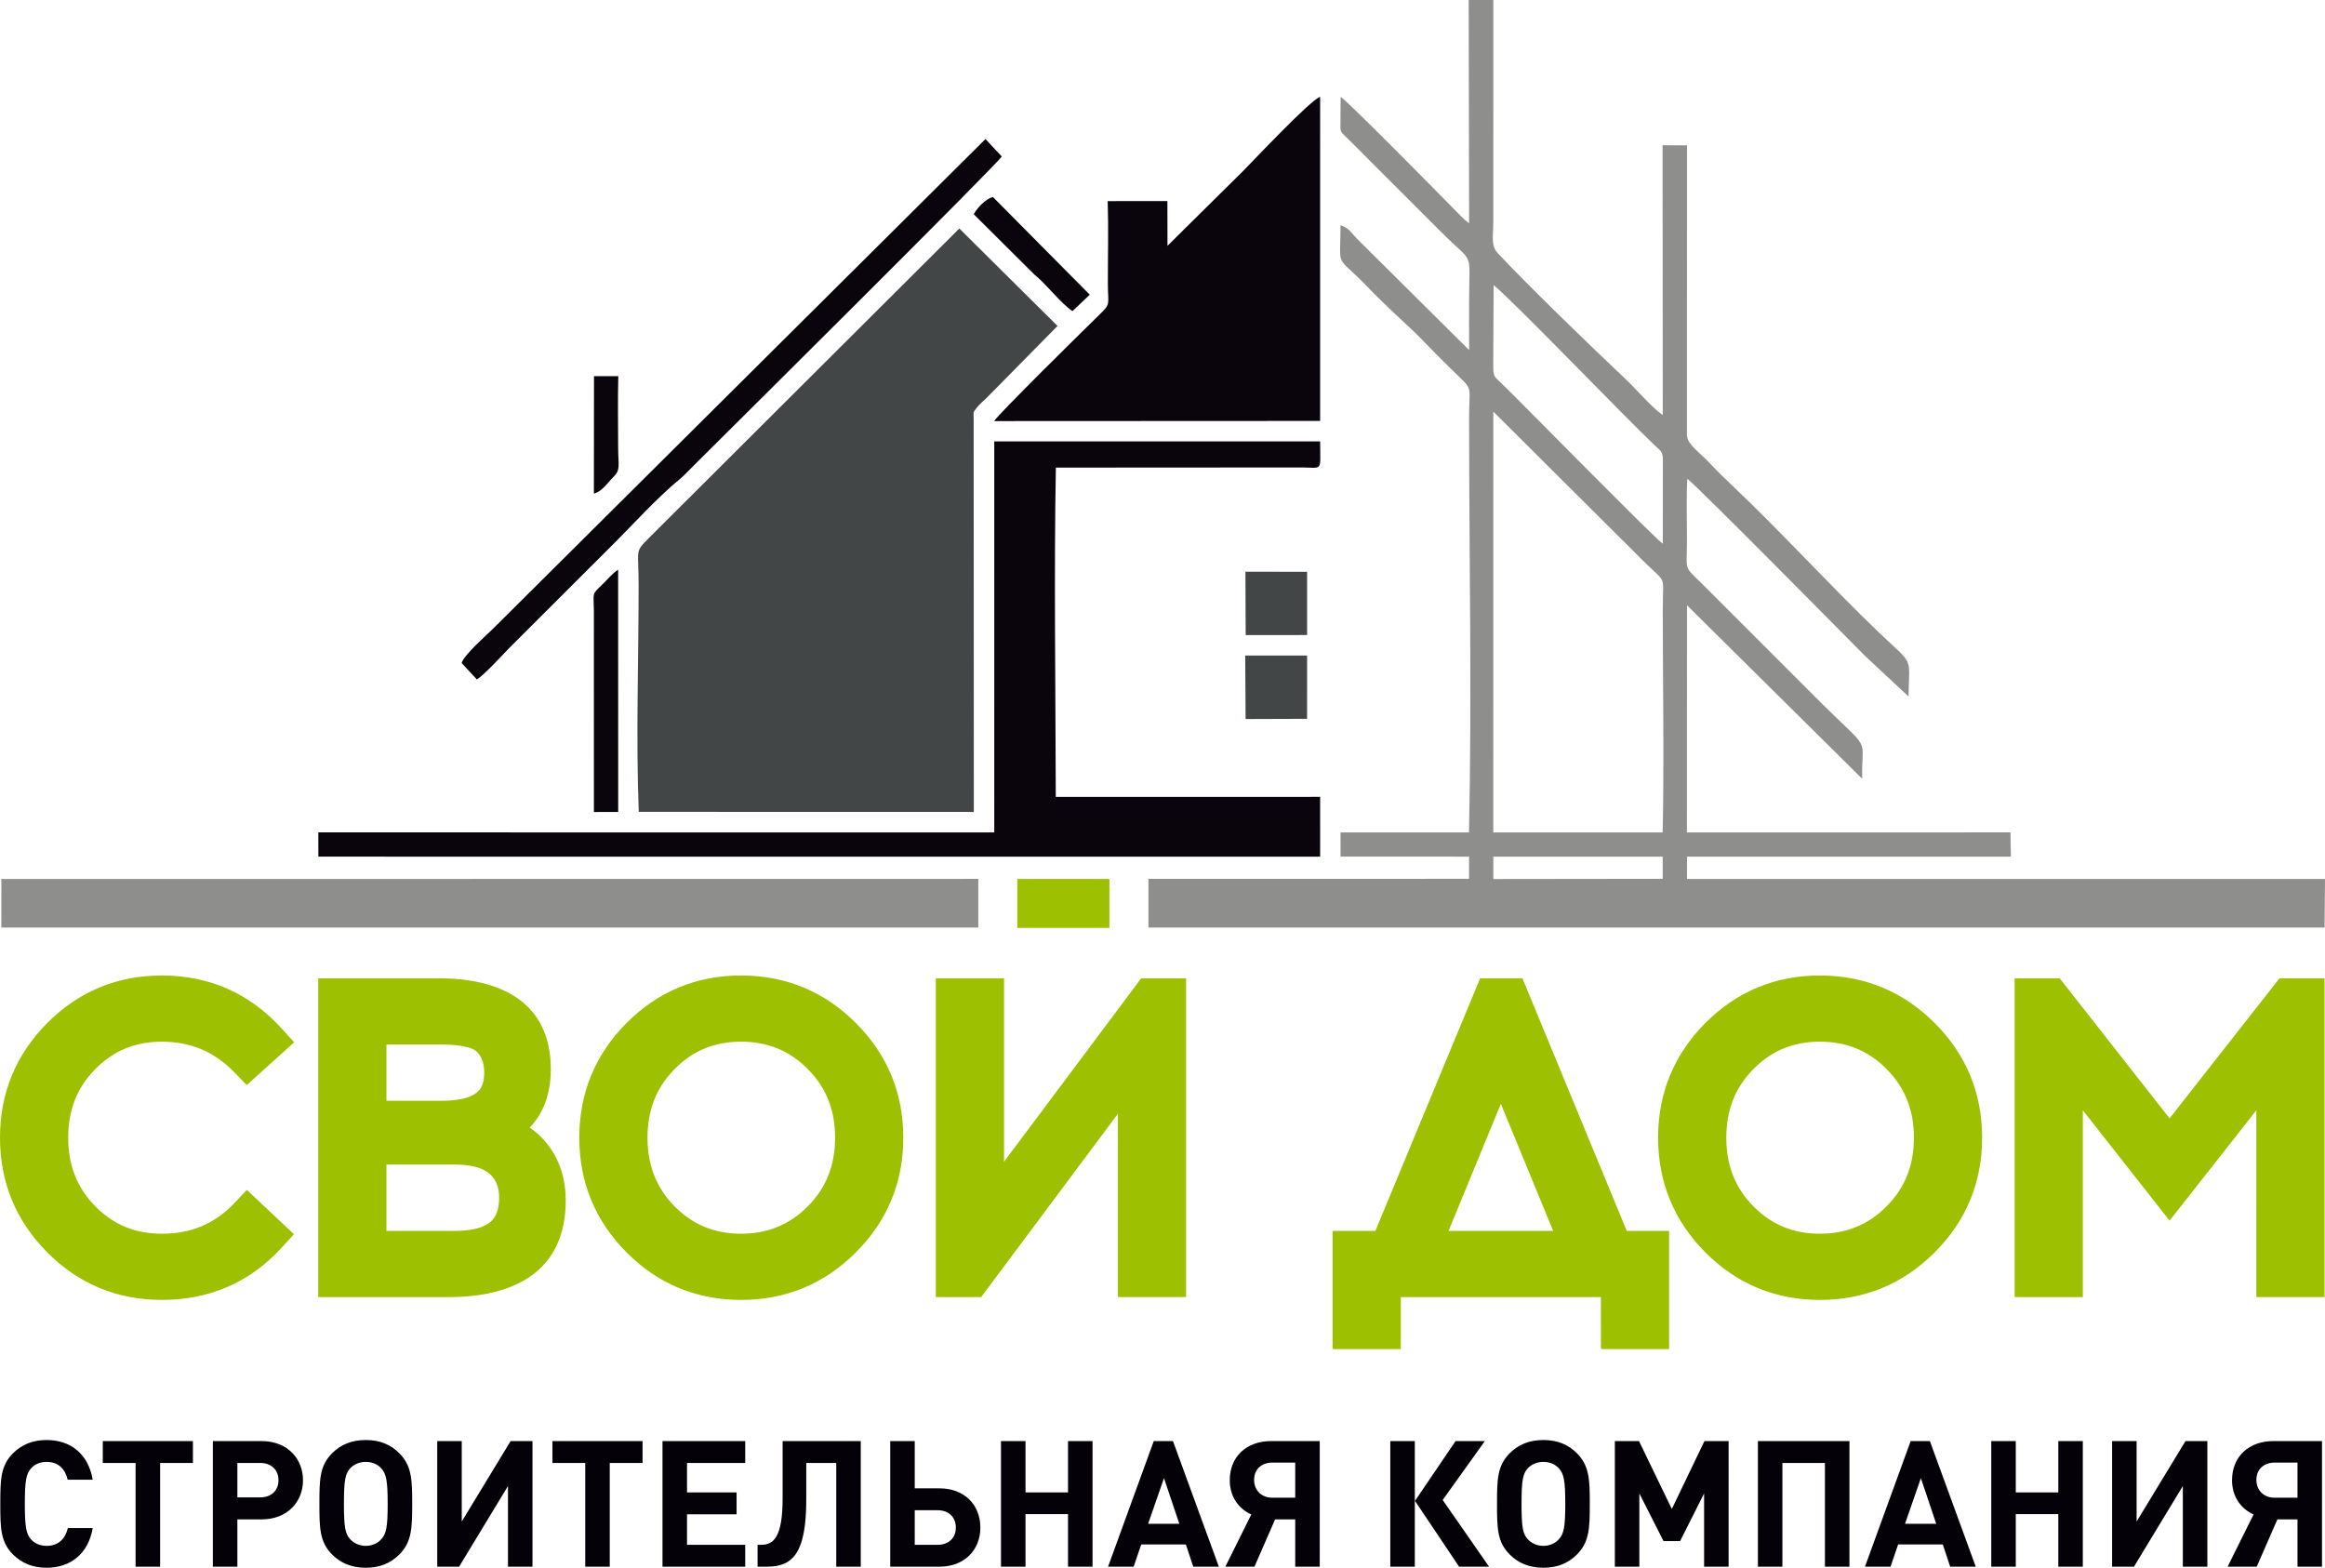 <?xml version="1.0" encoding="UTF-8" standalone="no"?> <svg xmlns:inkscape="http://www.inkscape.org/namespaces/inkscape" xmlns:sodipodi="http://sodipodi.sourceforge.net/DTD/sodipodi-0.dtd" xmlns="http://www.w3.org/2000/svg" xmlns:svg="http://www.w3.org/2000/svg" version="1.1" width="731.036" height="492.926" id="svg28" viewBox="0 0 731.036 492.926" sodipodi:docname="4d2db71802ec447a8ca5754db6a8149c.cdr"><defs id="defs32"></defs><path d="m 200.841,255.262 105.352,0.026 -0.047,-122.991 c 0.008,-3.023 -0.354,-2.413 1.059,-4.214 0.789,-1.007 1.988,-2.021 2.929,-2.9 l 22.374,-22.693 -30.867,-30.644 -97.52,97.213 c -4.665,4.761 -3.325,3.175 -3.325,14.806 -2e-4,23.317 -0.859,48.291 0.045,71.397 z" style="fill:#424646;fill-rule:evenodd" id="path2"></path><path d="m 469.538,269.353 53.257,-0.008 0.004,6.976 -53.257,0.064 z m 0,-139.93 46.344,46.144 c 8.534,8.607 6.935,4.3 6.934,15.909 -0.002,22.786 0.467,48.019 -0.037,70.247 l -53.259,0.011 z m 53.288,41.548 c -2.823,-1.952 -45.394,-45.31 -50.791,-50.508 -2.334,-2.247 -2.551,-1.827 -2.525,-6.243 l 0.124,-24.585 c 6.823,5.644 41.049,41.314 50.718,50.449 2.42,2.287 2.529,1.833 2.493,6.279 z M 461.922,70.232 c -1.694,-1.247 -3.495,-3.209 -5.076,-4.822 -4.885,-4.979 -32.815,-33.35 -35.309,-34.948 -0.069,2.353 -0.032,4.7 -0.051,7.055 -0.032,4.007 -0.323,3.579 1.899,5.713 2.703,2.597 4.953,4.906 7.623,7.607 l 22.261,22.237 c 10.496,10.555 8.651,4.941 8.651,21.793 0,5.069 -0.041,10.143 0.013,15.211 L 426.969,75.369 c -1.722,-1.704 -2.952,-3.927 -5.478,-4.536 -0.02,14.476 -1.919,8.496 8.922,19.82 2.347,2.451 4.64,4.638 7.091,6.984 l 7.548,7.069 c 4.783,4.932 9.41,9.609 14.34,14.347 3.657,3.515 2.529,3.322 2.529,12.117 2e-4,43.027 0.91,87.95 -0.035,130.554 l -40.391,0.013 0.009,7.595 40.399,0.014 0.003,6.976 -100.808,0.013 v 15.302 l 369.813,5e-4 0.125,-15.266 -200.6,0.011 -0.003,-7.029 101.832,-0.006 -0.125,-7.626 -101.728,0.013 0.022,-71.418 55.073,54.532 c -0.186,-13.946 3.223,-7.855 -13.04,-23.98 l -37.473,-37.472 c -5.778,-5.73 -4.568,-3.393 -4.566,-14.17 9e-4,-6.088 -0.236,-12.673 0.1,-18.699 4.791,3.963 48.853,48.624 55.936,55.766 l 13.626,12.701 c 0.196,-13.118 1.917,-9.389 -9.52,-20.334 -14.829,-14.19 -30.711,-31.598 -45.622,-45.717 -2.607,-2.469 -5.185,-4.971 -7.616,-7.581 -2.801,-3.007 -6.59,-5.415 -6.919,-8.322 l 0.021,-91.342 -7.682,-0.014 0.061,84.819 c -3.379,-2.277 -8.221,-8.039 -11.571,-11.191 -11.335,-10.662 -31.791,-30.531 -40.388,-39.803 -2.143,-2.311 -1.319,-5.111 -1.318,-10.405 L 469.543,0.01 461.789,0 Z m -154.325,206.109 -307.161,0.039 -0.014,15.255 307.174,6e-4 z" style="fill:#8e8e8d;fill-rule:evenodd" id="path4"></path><path d="m 312.623,261.734 -212.538,-0.018 0.022,7.627 314.979,0.01 -0.002,-18.802 -83.12,0.01 c -0.064,-32.892 -0.585,-71.353 0.029,-103.533 l 77.237,-0.046 c 6.864,4e-4 5.85,1.596 5.854,-8.2 l -102.464,-0.003 z" style="fill:#0a050d;fill-rule:evenodd" id="path6"></path><path d="m 367.085,77.289 -0.026,-14.075 -18.772,0.018 c 0.277,8.477 0.042,17.269 0.053,25.781 0.009,7.126 1.081,6.274 -2.811,10.079 -4.958,4.848 -31.571,31.054 -32.957,33.307 l 102.51,-0.05 0.003,-101.9 c -2.908,0.793 -21.669,20.768 -24.174,23.263 z" style="fill:#0a050d;fill-rule:evenodd" id="path8"></path><path d="m 145.139,208.456 4.787,5.173 c 2.423,-1.487 7.829,-7.461 10.316,-10.006 l 30.758,-30.716 c 7.662,-7.504 14.848,-15.767 23.082,-22.573 1.068,-0.883 1.692,-1.597 2.688,-2.589 1.881,-1.873 3.385,-3.393 5.271,-5.269 5.679,-5.649 91.107,-90.407 92.937,-93.278 l -5.128,-5.479 -154.604,153.737 c -2.257,2.246 -9.303,8.37 -10.108,11 z" style="fill:#0a050d;fill-rule:evenodd" id="path10"></path><path d="m 186.738,255.309 7.638,-0.009 -0.018,-76.188 c -2,1.321 -3.336,3.108 -5.166,4.857 -3.192,3.049 -2.516,2.266 -2.461,8.088 z" style="fill:#0a050d;fill-rule:evenodd" id="path12"></path><path d="m 391.647,226.075 19.333,-0.065 0.003,-19.892 -19.455,-0.012 z" style="fill:#424646;fill-rule:evenodd" id="path14"></path><path d="m 391.668,199.677 0.582,-0.003 18.733,-0.003 -1e-4,-19.9 -19.39,-0.007 z" style="fill:#424646;fill-rule:evenodd" id="path16"></path><path d="m 306.158,67.349 19.092,18.991 c 3.516,2.724 8.311,9.094 11.964,11.477 l 5.442,-5.156 -30.488,-30.746 c -2.573,0.829 -4.878,3.491 -6.01,5.434 z" style="fill:#0a050d;fill-rule:evenodd" id="path18"></path><path d="m 186.732,155.192 c 2.615,-0.69 4.205,-3.293 6.039,-5.11 2.473,-2.45 1.591,-3.471 1.587,-9.545 -0.005,-7.374 -0.15,-14.915 0.052,-22.269 l -7.644,0.013 z" style="fill:#0a050d;fill-rule:evenodd" id="path20"></path><path d="m 21.445,357.714 c 0,8.395 2.608,15.593 8.528,21.586 5.785,5.857 12.68,8.604 20.902,8.604 9.023,0 16.566,-3.012 22.776,-9.588 l 3.964,-4.197 14.811,13.94 -3.84,4.206 c -10.06,11.018 -22.808,16.45 -37.71,16.45 -14.01,0 -26.134,-5.008 -36.018,-14.94 C 4.98,383.851 0,371.714 0,357.714 c 0,-14 4.979,-26.137 14.857,-36.062 9.884,-9.932 22.009,-14.94 36.018,-14.94 14.967,0 27.675,5.627 37.725,16.72 l 3.891,4.295 -14.912,13.449 -3.882,-4.016 c -6.282,-6.498 -13.788,-9.636 -22.822,-9.636 -8.222,0 -15.117,2.747 -20.902,8.604 -5.92,5.993 -8.528,13.191 -8.528,21.586 z m 145.124,-3.188 c 1.933,1.335 3.698,2.944 5.256,4.854 4.237,5.197 6.05,11.432 6.05,18.094 0,22.363 -16.372,30.356 -36.689,30.356 h -41.122 V 307.599 h 37.955 c 19.131,0 35.169,7.321 35.169,28.582 0,7.484 -2.197,13.745 -6.62,18.344 z M 197,321.653 c 9.884,-9.932 22.009,-14.94 36.018,-14.94 14.019,0 26.158,5.016 36.072,14.93 9.914,9.914 14.93,22.053 14.93,36.072 0,14.019 -5.017,26.158 -14.93,36.072 -9.914,9.914 -22.053,14.93 -36.072,14.93 -14.01,0 -26.134,-5.008 -36.018,-14.94 -9.877,-9.925 -14.857,-22.062 -14.857,-36.062 0,-14 4.979,-26.137 14.857,-36.062 z m 154.493,28.534 -42.995,57.643 H 294.241 V 307.599 h 21.445 v 57.677 l 43.126,-57.677 h 14.126 V 407.83 H 351.493 Z m 151.87,57.643 h -62.913 v 16.34 h -21.445 v -37.152 h 13.447 l 32.933,-79.418 h 13.303 l 32.806,79.418 h 13.315 v 37.152 h -21.445 z m 32.843,-86.177 c 9.884,-9.932 22.009,-14.94 36.018,-14.94 14.019,0 26.158,5.016 36.072,14.93 9.914,9.914 14.93,22.053 14.93,36.072 0,14.019 -5.017,26.158 -14.93,36.072 -9.914,9.914 -22.053,14.93 -36.072,14.93 -14.01,0 -26.134,-5.008 -36.018,-14.94 -9.877,-9.925 -14.857,-22.062 -14.857,-36.062 0,-14 4.979,-26.137 14.857,-36.062 z m 173.239,27.441 -27.277,34.697 -27.277,-34.697 v 58.736 H 633.447 V 307.599 h 14.169 l 34.553,44.04 34.553,-44.04 h 14.169 v 100.23 h -21.445 z M 121.51,328.411 v 17.694 h 17.397 c 3.542,0 9.564,-0.425 11.949,-3.556 1.113,-1.462 1.395,-3.441 1.395,-5.228 0,-2.462 -0.511,-4.828 -2.296,-6.614 -2.036,-2.036 -8.415,-2.296 -11.047,-2.296 z m 0,37.746 v 20.86 h 21.45 c 3.777,0 9.478,-0.493 12.091,-3.676 1.514,-1.845 1.887,-4.443 1.887,-6.754 0,-2.955 -0.738,-5.521 -2.989,-7.512 -2.764,-2.445 -7.475,-2.919 -10.988,-2.919 z m 82.078,-8.443 c 0,8.395 2.608,15.593 8.528,21.586 5.785,5.857 12.68,8.604 20.902,8.604 8.244,0 15.16,-2.763 20.978,-8.617 5.945,-5.981 8.579,-13.167 8.579,-21.573 0,-8.406 -2.634,-15.592 -8.579,-21.573 -5.818,-5.854 -12.734,-8.617 -20.978,-8.617 -8.222,0 -15.117,2.747 -20.902,8.604 -5.92,5.993 -8.528,13.191 -8.528,21.586 z m 268.318,-10.648 -16.446,39.951 h 32.892 z m 70.888,10.648 c 0,8.395 2.608,15.593 8.528,21.586 5.785,5.857 12.68,8.604 20.902,8.604 8.244,0 15.16,-2.763 20.978,-8.617 5.945,-5.981 8.578,-13.167 8.578,-21.573 0,-8.406 -2.634,-15.592 -8.578,-21.573 -5.818,-5.854 -12.734,-8.617 -20.978,-8.617 -8.222,0 -15.117,2.747 -20.902,8.604 -5.92,5.993 -8.528,13.191 -8.528,21.586 z" style="fill:#9dc101;fill-rule:evenodd" id="path22"></path><path d="m 29.158,480.447 h -7.82 c -0.777,3.217 -2.829,5.602 -6.655,5.602 -2.108,0 -3.827,-0.776 -4.936,-2.052 -1.442,-1.664 -1.941,-3.605 -1.941,-11.148 0,-7.543 0.499,-9.484 1.941,-11.148 1.109,-1.276 2.828,-2.052 4.936,-2.052 3.827,0 5.824,2.385 6.6,5.602 h 7.876 c -1.442,-8.264 -7.099,-12.479 -14.476,-12.479 -4.548,0 -7.876,1.498 -10.594,4.16 -3.938,3.938 -3.993,8.375 -3.993,15.918 0,7.543 0.056,11.98 3.993,15.918 2.718,2.662 6.045,4.16 10.594,4.16 7.321,0 13.034,-4.215 14.476,-12.479 z M 60.661,459.981 V 453.104 H 32.319 v 6.877 h 10.316 v 32.612 h 7.709 v -32.612 z m 34.609,5.436 c 0,-6.711 -4.825,-12.313 -13.034,-12.313 H 66.928 v 39.489 h 7.709 v -14.864 h 7.598 c 8.209,0 13.034,-5.602 13.034,-12.312 z m -7.709,0 c 0,3.217 -2.218,5.38 -5.713,5.38 h -7.21 v -10.815 h 7.21 c 3.494,0 5.713,2.218 5.713,5.436 z m 42.041,7.432 c 0,-7.543 -0.111,-11.98 -4.049,-15.918 -2.662,-2.662 -5.99,-4.16 -10.538,-4.16 -4.548,0 -7.931,1.498 -10.594,4.16 -3.938,3.938 -3.993,8.375 -3.993,15.918 0,7.543 0.056,11.98 3.993,15.918 2.662,2.662 6.045,4.16 10.594,4.16 4.548,0 7.875,-1.498 10.538,-4.16 3.938,-3.938 4.049,-8.375 4.049,-15.918 z m -7.709,0 c 0,7.543 -0.499,9.373 -1.941,11.037 -1.109,1.276 -2.828,2.163 -4.936,2.163 -2.108,0 -3.827,-0.887 -4.992,-2.163 -1.442,-1.664 -1.886,-3.494 -1.886,-11.037 0,-7.543 0.444,-9.429 1.886,-11.093 1.165,-1.276 2.884,-2.107 4.992,-2.107 2.107,0 3.827,0.832 4.936,2.107 1.442,1.664 1.941,3.55 1.941,11.093 z m 45.535,19.745 V 453.104 h -6.877 l -15.363,25.291 v -25.291 h -7.709 v 39.489 h 6.877 l 15.363,-25.347 v 25.347 z m 34.609,-32.612 v -6.877 h -28.341 v 6.877 h 10.316 v 32.612 h 7.709 v -32.612 z m 32.279,32.612 v -6.877 h -18.302 v -9.595 h 15.585 v -6.877 h -15.585 v -9.262 h 18.302 v -6.877 h -26.012 v 39.489 z m 36.328,0 V 453.104 h -24.57 v 17.914 c 0,12.368 -2.829,14.698 -6.767,14.698 h -1.109 v 6.877 h 3.051 c 8.208,0 12.257,-4.548 12.257,-21.131 v -11.481 h 9.429 v 32.612 z m 37.604,-12.313 c 0,-7.21 -5.103,-12.312 -12.812,-12.312 h -7.82 V 453.104 h -7.709 v 39.489 h 15.53 c 7.654,0 12.812,-5.103 12.812,-12.313 z m -7.709,0 c 0,3.272 -2.218,5.436 -5.713,5.436 h -7.21 v -10.871 h 7.21 c 3.494,0 5.713,2.218 5.713,5.435 z m 42.983,12.313 V 453.104 h -7.709 v 16.14 H 322.445 V 453.104 h -7.709 v 39.489 h 7.709 v -16.528 h 13.367 v 16.528 z m 39.711,0 -14.42,-39.489 h -6.045 l -14.365,39.489 h 8.042 l 2.385,-6.988 H 372.86 l 2.329,6.988 z M 370.808,479.116 h -9.817 l 4.992,-14.365 z m 30.116,-1.387 h 6.323 v 14.864 h 7.709 V 453.104 h -15.308 c -7.598,0 -12.978,4.77 -12.978,12.313 0,4.992 2.607,8.874 6.766,10.76 l -8.153,16.417 h 9.151 z m 6.323,-6.822 h -7.21 c -3.439,0 -5.713,-2.385 -5.713,-5.602 0,-3.272 2.274,-5.435 5.713,-5.435 h 7.21 z m 37.604,21.686 V 453.104 h -7.709 v 39.489 z m 23.35,0 -14.587,-20.965 13.256,-18.525 h -9.207 l -12.757,18.802 13.866,20.688 z m 31.669,-19.745 c 0,-7.543 -0.111,-11.98 -4.049,-15.918 -2.662,-2.662 -5.99,-4.16 -10.538,-4.16 -4.548,0 -7.931,1.498 -10.594,4.16 -3.938,3.938 -3.993,8.375 -3.993,15.918 0,7.543 0.056,11.98 3.993,15.918 2.662,2.662 6.045,4.16 10.594,4.16 4.548,0 7.875,-1.498 10.538,-4.16 3.938,-3.938 4.049,-8.375 4.049,-15.918 z m -7.709,0 c 0,7.543 -0.499,9.373 -1.941,11.037 -1.109,1.276 -2.828,2.163 -4.936,2.163 -2.108,0 -3.827,-0.887 -4.992,-2.163 -1.442,-1.664 -1.886,-3.494 -1.886,-11.037 0,-7.543 0.444,-9.429 1.886,-11.093 1.165,-1.276 2.884,-2.107 4.992,-2.107 2.107,0 3.827,0.832 4.936,2.107 1.442,1.664 1.941,3.55 1.941,11.093 z m 51.358,19.745 V 453.104 h -7.598 l -10.261,21.353 -10.316,-21.353 h -7.598 v 39.489 h 7.709 v -23.017 l 7.598,14.975 h 5.213 l 7.543,-14.975 v 23.017 z m 37.992,0 V 453.104 h -28.785 v 39.489 h 7.709 v -32.612 h 13.367 v 32.612 z m 39.711,0 -14.42,-39.489 h -6.045 l -14.365,39.489 h 8.042 l 2.385,-6.988 h 14.032 l 2.329,6.988 z M 608.798,479.116 h -9.817 l 4.992,-14.365 z m 46.089,13.477 V 453.104 h -7.709 v 16.14 H 633.812 V 453.104 h -7.709 v 39.489 h 7.709 v -16.528 h 13.367 v 16.528 z m 39.157,0 V 453.104 h -6.877 l -15.363,25.291 v -25.291 h -7.709 v 39.489 h 6.877 l 15.363,-25.347 v 25.347 z m 22.019,-14.864 h 6.323 v 14.864 h 7.709 V 453.104 h -15.308 c -7.598,0 -12.978,4.77 -12.978,12.313 0,4.992 2.607,8.874 6.766,10.76 l -8.153,16.417 h 9.151 z m 6.323,-6.822 h -7.21 c -3.439,0 -5.713,-2.385 -5.713,-5.602 0,-3.272 2.274,-5.435 5.713,-5.435 h 7.21 z" style="fill:#050109;fill-rule:evenodd" id="path24"></path><path d="m 348.829,276.365 v 15.38 h -28.962 v -15.38 z" style="fill:#9dc101;fill-rule:evenodd" id="path26"></path></svg> 